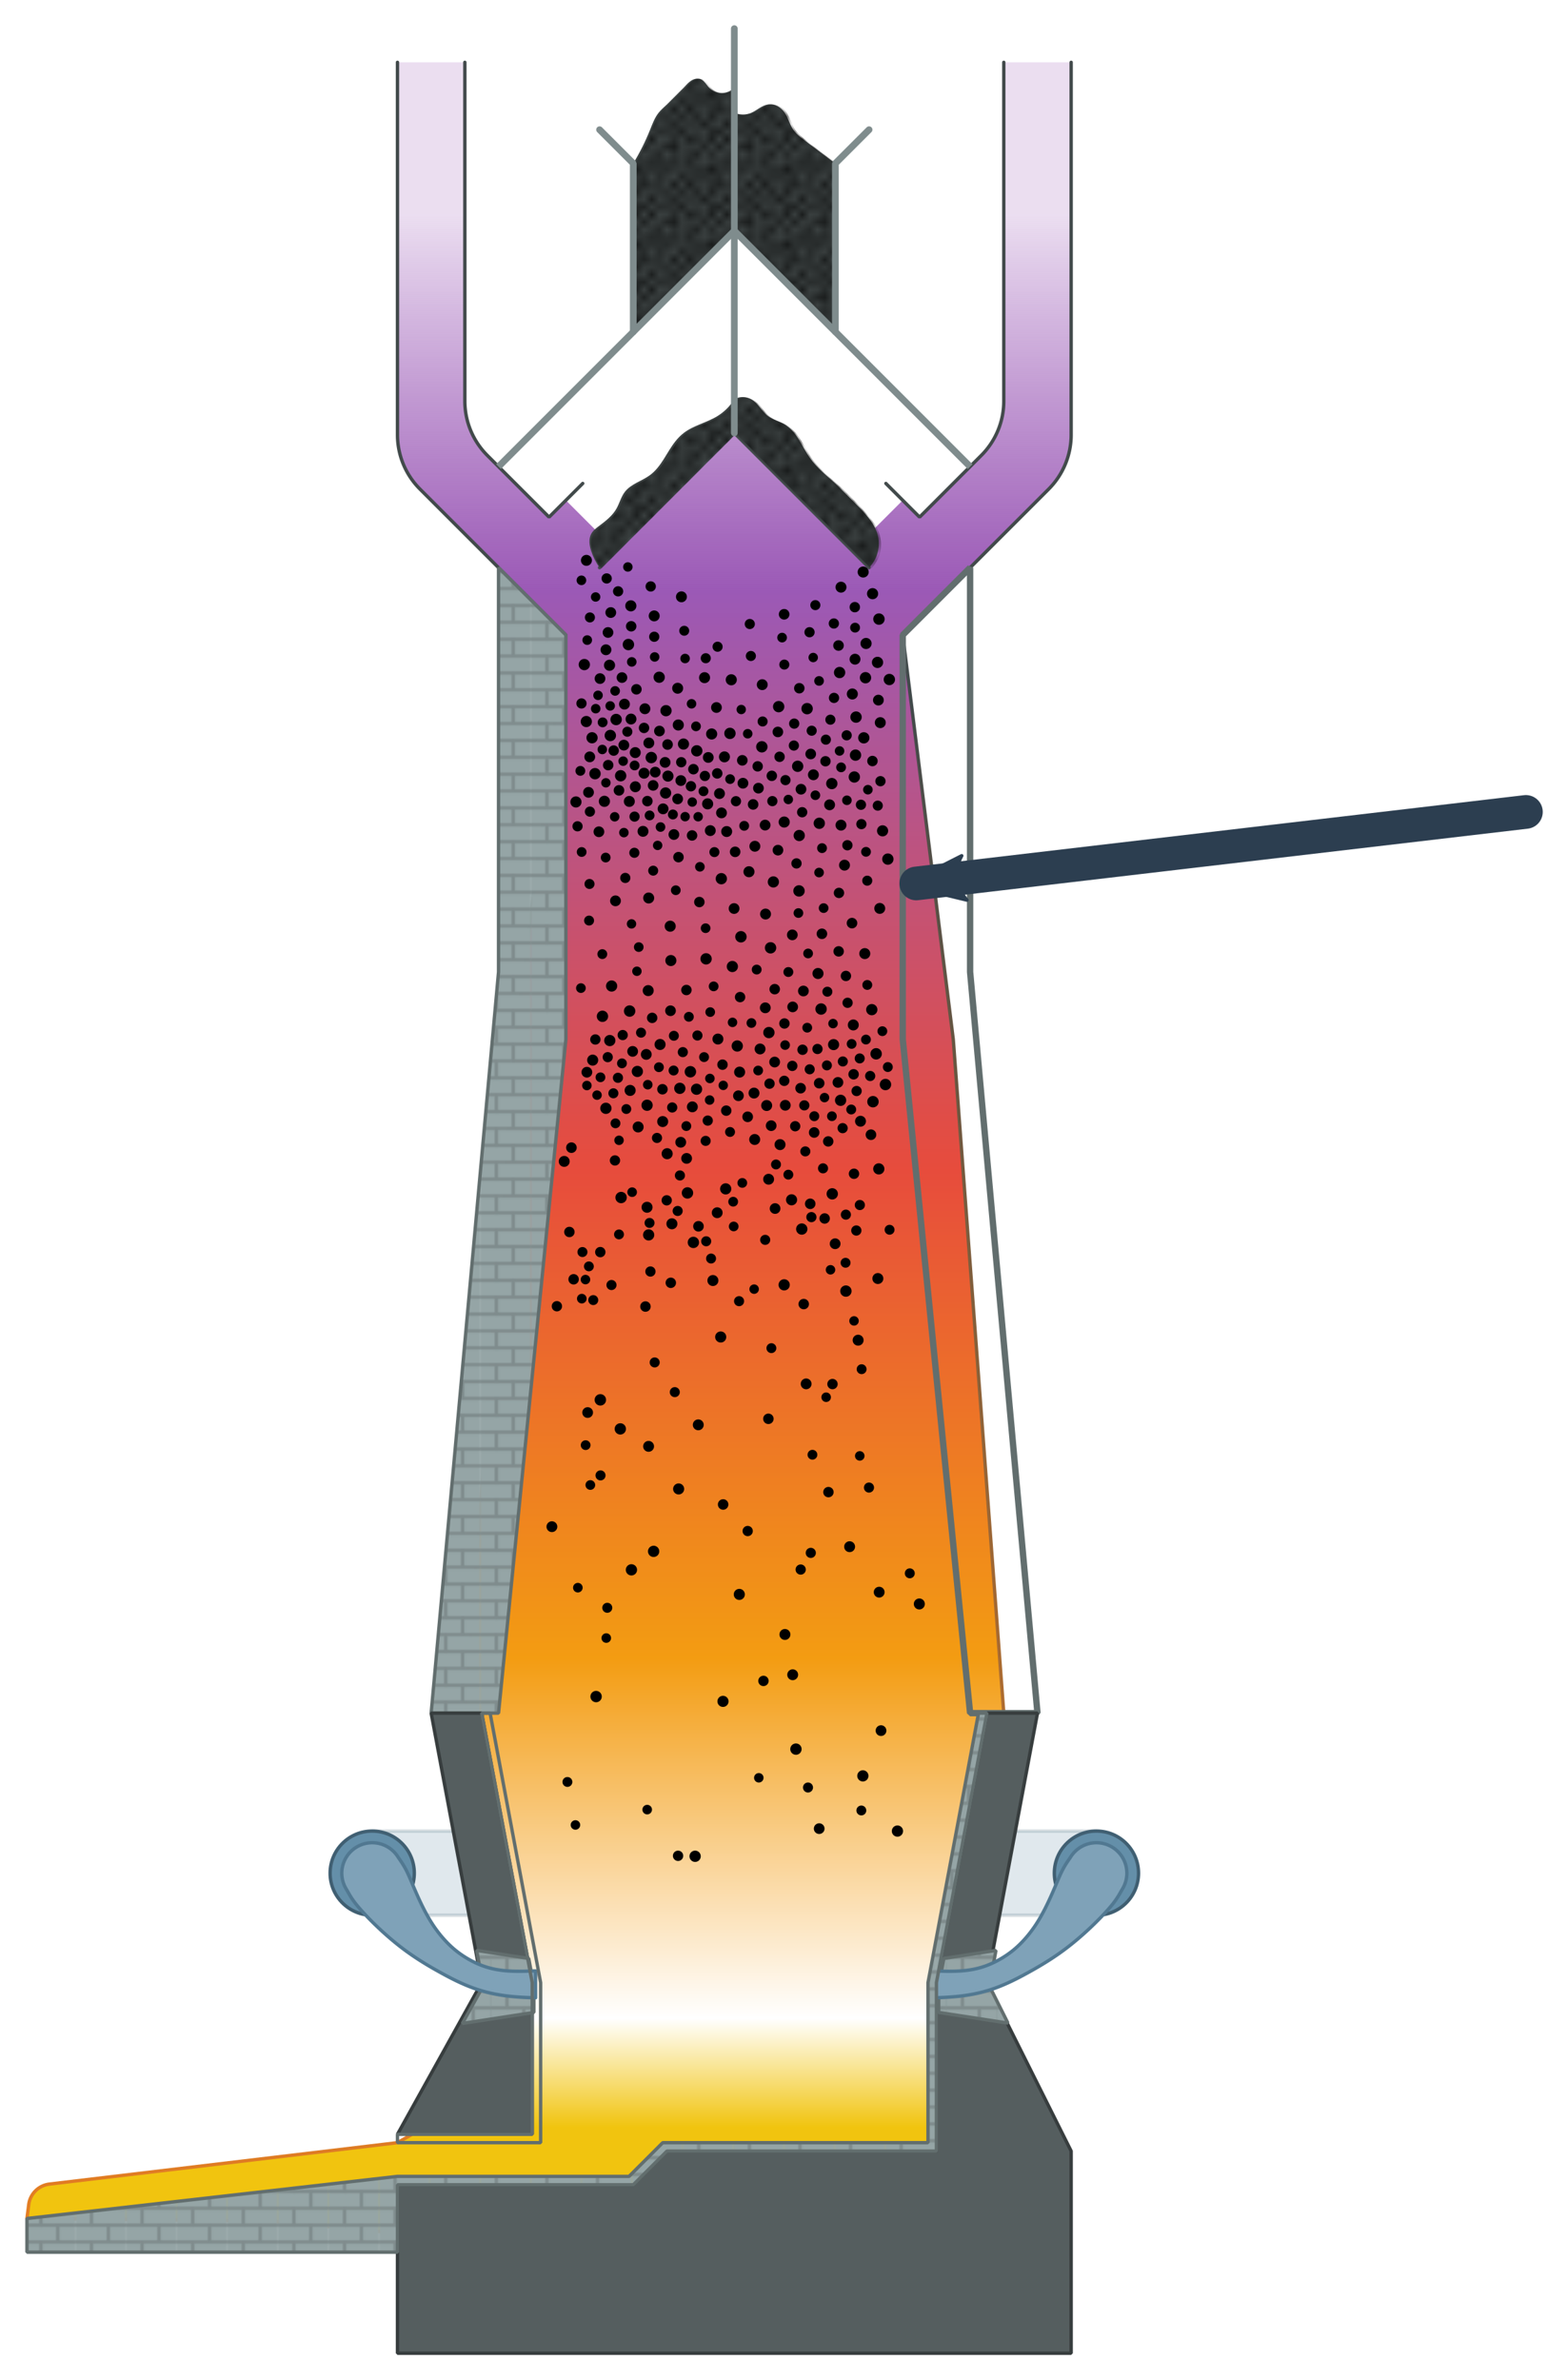 <svg xmlns="http://www.w3.org/2000/svg" xmlns:xlink="http://www.w3.org/1999/xlink" width="931" height="1413" viewBox="0 0 246.327 373.856" xmlns:v="https://vecta.io/nano"><style><![CDATA[.B{stroke-miterlimit:0}.C{stroke-dashoffset:2.85}.D{stroke-width:.529}.E{stroke-dashoffset:0.754}.F{stroke-linejoin:round}.G{stroke-linecap:round}.H{stroke:none}.I{fill-opacity:1}.J{stroke-opacity:1}.K{fill:#648fa9}.L{stroke:#626e6e}.M{stroke-linejoin:miter}.N{stroke-dasharray:none}.O{stroke:#7f8c8d}.P{stroke:#405f72}.Q{stroke-width:1.058}]]></style><defs><marker id="A" refX="0" refY="0" orient="auto" overflow="visible"><path transform="scale(-.6)" d="M8.719 4.034L-2.207.016 8.719-4.002c-1.745 2.372-1.735 5.617-6e-7 8.035z" fill="#2c3e50" fill-rule="evenodd" stroke="#2c3e50" stroke-width=".625" class="F"/></marker><pattern xlink:href="#J" id="B" patternTransform="matrix(0.265,0,0,0.265,219.34,204.523)"/><pattern xlink:href="#J" id="C" patternTransform="matrix(0.265,0,0,0.265,219.34,204.523)"/><pattern xlink:href="#J" id="D" patternTransform="matrix(0.265,0,0,0.265,219.34,204.523)"/><pattern xlink:href="#F" id="E" patternTransform="matrix(4.461,0,0,4.461,304,23)"/><pattern xlink:href="#G" id="F" patternTransform="scale(0.824)"/><pattern patternUnits="userSpaceOnUse" width="10" height="10" patternTransform="translate(0,0) scale(10,10)" id="G"><g fill="#000" class="H"><circle cx="2.567" cy=".81" r=".45"/><circle cx="3.048" cy="2.33" r=".45"/><circle cx="4.418" cy="2.415" r=".45"/><circle cx="1.844" cy="3.029" r=".45"/><circle cx="6.08" cy="1.363" r=".45"/><circle cx="5.819" cy="4.413" r=".45"/><circle cx="4.305" cy="4.048" r=".45"/><circle cx="5.541" cy="3.045" r=".45"/><circle cx="4.785" cy="5.527" r=".45"/><circle cx="2.667" cy="5.184" r=".45"/><circle cx="7.965" cy="1.448" r=".45"/><circle cx="7.047" cy="5.049" r=".45"/><circle cx="4.34" cy=".895" r=".45"/><circle cx="7.125" cy=".34" r=".45"/><circle cx="7.125" cy="10.34" r=".45"/><circle cx="9.55" cy="1.049" r=".45"/><circle cx="7.006" cy="2.689" r=".45"/><circle cx="8.909" cy="2.689" r=".45"/><circle cx="9.315" cy="4.407" r=".45"/><circle cx="7.82" cy="3.87" r=".45"/><circle cx="8.27" cy="5.948" r=".45"/><circle cx="7.973" cy="7.428" r=".45"/><circle cx="9.342" cy="8.072" r=".45"/><circle cx="8.206" cy="9.315" r=".45"/><circle cx="9.682" cy="9.475" r=".45"/><circle cx="-.318" cy="9.475" r=".45"/><circle cx="9.688" cy="6.186" r=".45"/><circle cx="-.312" cy="6.186" r=".45"/><circle cx="3.379" cy="6.296" r=".45"/><circle cx="2.871" cy="8.204" r=".45"/><circle cx="4.59" cy="8.719" r=".45"/><circle cx="3.181" cy="9.671" r=".45"/><circle cx="3.181" cy="-.329" r=".45"/><circle cx="5.734" cy="7.315" r=".45"/><circle cx="6.707" cy="6.513" r=".45"/><circle cx="5.73" cy="9.67" r=".45"/><circle cx="5.73" cy="-.33" r=".45"/><circle cx="6.535" cy="8.373" r=".45"/><circle cx="4.37" cy="7.154" r=".45"/><circle cx=".622" cy="7.25" r=".45"/><circle cx=".831" cy="5.679" r=".45"/><circle cx="1.257" cy="8.519" r=".45"/><circle cx="1.989" cy="6.877" r=".45"/><circle cx=".374" cy="3.181" r=".45"/><circle cx="10.374" cy="3.181" r=".45"/><circle cx="1.166" cy="1.664" r=".45"/><circle cx="1.151" cy=".093" r=".45"/><circle cx="1.151" cy="10.093" r=".45"/><circle cx="1.302" cy="4.451" r=".45"/><circle cx="3.047" cy="3.763" r=".45"/></g></pattern><pattern xlink:href="#J" id="H" patternTransform="translate(-216,623)"/><pattern xlink:href="#N" id="I" patternTransform="matrix(0.265,0,0,0.265,219.34,204.523)"/><pattern xlink:href="#N" id="J" patternTransform="matrix(0.265,0,0,0.265,138.906,198.438)"/><linearGradient id="K" x1="274.108" y1="116.152" x2="274.108" y2="356.394" gradientUnits="userSpaceOnUse"><stop offset="0" stop-color="#424a4b"/><stop offset="1" stop-color="#e67e22"/></linearGradient><linearGradient id="L" x1="280.244" y1="39.761" x2="280.244" y2="340.226" gradientUnits="userSpaceOnUse"><stop offset="0" stop-color="#8e44ad" stop-opacity=".176"/><stop offset=".197" stop-color="#9b59b6"/><stop offset=".5" stop-color="#e74c3c"/><stop offset=".755" stop-color="#f39c12"/><stop offset=".943" stop-color="#fff"/><stop offset="1" stop-color="#f1c40f"/></linearGradient><clipPath id="M"><path d="M138.906 198.438h7.938v5.292h-7.938z" fill="#95a5a6" stroke-width=".432" class="B C G H I J M N"/></clipPath><pattern patternUnits="userSpaceOnUse" width="30" height="20" patternTransform="translate(525,750)" id="N"><g clip-path="url(#M)" transform="matrix(3.78 0 0 3.78 -525 -750)" fill="#95a5a6" class="B D M N"><path d="M138.906 198.438h7.938v7.938h-7.938z" opacity="1" class="C G H I J"/><g stroke-linecap="square" class="O"><g class="E"><path d="M138.906 201.083h7.938m-7.938-2.646h7.938m-7.938 5.292h7.938m-7.938 2.646h7.938" opacity="1" class="I J"/></g><g class="C"><path d="M141.552 198.438v2.646m2.646 0v2.646m-2.646 0v2.646" opacity="1" class="I J"/></g></g></g></pattern><circle  cx="82.252" cy="22.423" r=".728" opacity="1" fill="#1a1c1c" class="B C D G H I J M N"/></defs><g transform="translate(-80.433 -6.085)"><path d="M138.906 293.688h113.771v13.229H138.906z" opacity=".2" class="B C D F K P"/><path d="M153.458 275.167l4.725 58.693-15.308 8.776-54.583 6.492a3.845 3.845 135.245 0 0-3.36 3.331l-.266 2.083 38.232.397 37.174 3.572 74.348-6.615-.794-29.898 4.498-46.831-7.938-105.833-7.938-63.5 22.804-22.804a12.477 12.477 112.5 0 0 3.655-8.823V15.875H238.125v52.619a13.494 13.494 112.5 0 1-3.952 9.541l-9.277 9.277-2.646-2.646-7.938 7.938-18.521-18.521-18.521 18.521-7.938-7.938-2.646 2.646-9.698-9.698a12.057 12.057 67.5 0 1-3.531-8.525V15.875H142.875v58.407a12.296 12.296 67.5 0 0 3.601 8.695l22.857 22.857-7.938 63.5-7.938 105.833" fill="url(#L)"/><g class="D"><path d="M 216.958,95.25 195.792,74.083 174.625,95.25 M 171.979,82.021 166.688,87.312 156.994,77.619 A 12.071,12.071 67.5 0 1 153.458,69.083 V 15.875 M 142.875,15.875 V 74.375 A 12.071,12.071 67.5 0 0 146.411,82.911 L 169.333,105.833 161.396,169.333 153.458,275.167 M 238.125,15.875 V 69.083 A 12.071,12.071 112.5 0 1 234.589,77.619 L 224.896,87.312 219.604,82.021 M 248.708,15.875 V 74.375 A 12.071,12.071 112.5 0 1 245.173,82.911 L 222.25,105.833 230.187,169.333 238.125,275.167 233.627,321.998 234.421,351.896 160.073,358.51 122.899,354.939 84.667,354.542 84.945,352.36 A 3.718,3.718 135.245 0 1 88.194,349.139 L 142.875,342.635 158.183,333.86 153.458,275.167" fill="none" stroke="url(#K)" class="B E G"/><circle cx="138.906" cy="300.302" r="6.615" class="C F K P"/><path d="M158.75 95.25l10.583 10.583v63.5l-10.583 105.833h-10.583L158.75 158.75z" id="P" fill="url(#D)" class="B E L"/></g><use xlink:href="#P" transform="matrix(-1 0 0 1 391.583 0)" class="L"/><g class="D"><path d="M148.167 275.167l7.938 42.333-13.229 23.812h21.167V317.5l-7.938-42.333z" fill="#555e5f" stroke="#373d3e" class="B E"/><circle cx="252.677" cy="300.302" r="6.615" class="C F K P"/></g><path d="M-137.319 158.75h7.938v5.292h-7.938z" fill="url(#I)"/><g class="B"><path d="M227.542 343.958V317.5l7.937-42.333 7.938 0-7.938 42.333 13.229 26.458 0 31.75H142.875v-26.458h37.042l5.292-5.292z" fill="#555e5f" stroke="#373d3e" class="D E"/><path d="M586.064 1179.01L590 1200l-12.383 22.289L620 1215.77V1200l-3.045-16.238zm307.871 0l-30.891 4.752L860 1200v15.77l41.041 6.314L890 1200z" transform="scale(.265)" fill="url(#H)" stroke-width="2" class="C L"/></g><use xlink:href="#Q" transform="matrix(-1 0 0 1 391.586 0)"/><path d="M134.852 302.836c.199.318.583 1.106 1.275 2.029 1.131 1.507 4.327 4.869 7.861 7.49 1.923 1.426 3.803 2.538 5.556 3.51l.162.09c1.611.89 3.364 1.783 5.227 2.444 1.828.649 3.512.983 5.052 1.178 1.879.237 3.911.293 4.587.293v-4.209c-.876 0-2.437.115-4.21.006-1.303-.08-2.692-.294-4.142-.829-1.491-.549-2.964-1.405-4.19-2.393l-.123-.1c-1.311-1.082-2.575-2.537-3.616-4.162-1.981-3.092-3.199-6.744-4.091-8.445-.513-.978-1.029-1.635-1.237-1.969a4.781 4.781 90 0 0-8.109 5.068z" id="Q" fill="#7fa2b8" fill-rule="nonzero" stroke="#517891" class="B C D F"/><g class="B D E L"><path d="M157.427 275.167l7.938 42.333-0 25.135h-22.49v-1.323h21.167l0-23.812-7.938-42.333z" fill="url(#C)"/><path d="M142.875 349.25h37.042l5.292-5.292h42.333V317.5l7.938-42.333h-1.323L226.219 317.5v25.135h-41.672l-5.292 5.292H142.875l-58.208 6.615v5.292H142.875z" fill="url(#B)"/></g><path d="M190.018 18.431c-.099-0-.198.009-.295.028-.259.049-.503.16-.724.303-.442.287-.786.697-1.145 1.082l-1.323 1.323-1.323 1.323c-.454.428-.936.833-1.323 1.323-.613.777-.954 1.727-1.323 2.646-.736 1.832-1.622 3.604-2.646 5.292v26.458l15.875-15.875 15.875 15.875v-26.458l-5.292-3.969c-.483-.398-.966-.809-1.323-1.323-.563-.812-.773-1.825-1.323-2.646-.29-.432-.675-.806-1.135-1.05s-.996-.353-1.511-.273c-.49.076-.939.316-1.36.578s-.829.552-1.286.745c-.835.352-1.811.352-2.646 0v-3.969c-.508.539-1.244.856-1.984.856s-1.476-.317-1.984-.856c-.216-.23-.391-.495-.592-.737s-.438-.469-.731-.585c-.153-.061-.317-.089-.482-.09zM197.115 68.448c-.461 0-.921.12-1.323.344-.66 1.072-1.574 1.986-2.646 2.646-1.683 1.036-3.723 1.443-5.292 2.646-.496.38-.934.834-1.323 1.323-.69.868-1.225 1.845-1.818 2.781S183.451 80.035 182.562 80.698c-.642.479-1.377.812-2.082 1.191s-1.4.82-1.887 1.455c-.601.784-.832 1.788-1.323 2.646-.625 1.09-1.639 1.894-2.646 2.646-.504.376-1.029.766-1.323 1.323-.211.401-.286.864-.267 1.317s.128.897.267 1.329c.303.942.751 1.838 1.323 2.646l21.167-21.167 21.167 21.167c.666-.681 1.147-1.542 1.378-2.467s.212-1.91-.055-2.825c-.45-1.541-1.553-2.793-2.646-3.969L211.667 82.021c-1.392-1.257-2.882-2.441-3.969-3.969-.646-.908-1.134-1.916-1.72-2.864S204.685 73.332 203.729 72.76c-.848-.507-1.856-.729-2.646-1.323-.501-.377-.885-.884-1.28-1.37S198.985 69.097 198.437 68.792c-.402-.224-.862-.344-1.323-.344z" fill="#3a4040"/><path d="M718.178 69.66c-.374-.002-.747.036-1.113.105-.978.186-1.902.604-2.736 1.146C712.659 71.996 711.359 73.546 710 75l-5 5-5 5c-1.716 1.619-3.539 3.147-5 5-2.317 2.937-3.605 6.529-5 10-2.782 6.924-6.131 13.62-10 20v100l60-60 60 60V120c-6.892-4.689-13.568-9.696-20-15-1.825-1.505-3.652-3.057-5-5-2.129-3.067-2.921-6.899-5-10-1.096-1.634-2.552-3.045-4.291-3.967S761.944 84.698 760 85c-1.852.288-3.547 1.195-5.139 2.186S751.727 89.271 750 90c-3.154 1.331-6.846 1.331-10 0V75c-1.921 2.037-4.7 3.236-7.5 3.236S726.921 77.037 725 75c-.818-.867-1.478-1.869-2.238-2.787S721.108 70.44 720 70c-.578-.229-1.199-.337-1.822-.34zM745 258.699c-1.741 0-3.48.453-5 1.301-2.494 4.051-5.949 7.506-10 10-6.362 3.917-14.072 5.453-20 10-1.875 1.438-3.53 3.15-5 5-2.606 3.279-4.63 6.973-6.873 10.51S693.357 302.495 690 305c-2.425 1.809-5.204 3.068-7.869 4.5S676.841 312.6 675 315c-2.273 2.964-3.143 6.759-5 10-2.36 4.121-6.195 7.158-10 10-1.905 1.423-3.891 2.896-5 5-.799 1.515-1.08 3.267-1.008 4.979S654.476 348.369 655 350c1.145 3.562 2.838 6.947 5 10l80-80 80 80c2.518-2.575 4.335-5.828 5.209-9.322S826.01 343.457 825 340c-1.701-5.823-5.869-10.557-10-15-4.816-5.181-9.751-10.259-15-15-5.26-4.751-10.891-9.225-15-15-2.441-3.43-4.287-7.243-6.5-10.824S773.613 277.161 770 275c-3.205-1.917-7.016-2.754-10-5-1.893-1.425-3.346-3.34-4.838-5.18S752.069 261.154 750 260c-1.52-.848-3.259-1.301-5-1.301z" transform="scale(.265)" fill="url(#E)"/><g fill="none" class="B E O Q"><path d="M195.792 10.583v63.5m-15.875-15.875V31.75l-5.292-5.292m37.042 31.75V31.75l5.292-5.292" class="G"/><path d="M158.75 79.375l37.042-37.042 37.042 37.042"/></g><circle style="mix-blend-mode:soft-light" id="R" cx="-130.445" cy="148.988" r=".819" fill="#000" class="H"/><use xlink:href="#R" transform="matrix(1.066 .076 -.076 1.066 329.913 -47.664)"/><use xlink:href="#R" transform="matrix(.97 .044 -.044 .97 326.251 -31.113)"/><use xlink:href="#R" transform="matrix(1.048 .22 -.22 1.048 357.291 -4.488)"/><use xlink:href="#R" transform="matrix(.901 .147 -.147 .901 327.49 -5.544)"/><use xlink:href="#R" transform="matrix(1.074 -.203 .203 1.074 286.164 -64.883)"/><use xlink:href="#R" transform="matrix(1.045 .113 -.113 1.045 333.394 -11.292)"/><use xlink:href="#R" transform="matrix(.912 -.148 .148 .912 268.687 -57.947)"/><use xlink:href="#R" transform="matrix(.895 .169 -.169 .895 325.205 -2.028)"/><use xlink:href="#R" transform="matrix(.902 .205 -.205 .902 320.889 -1.022)"/><use xlink:href="#R" transform="matrix(1.039 .028 -.028 1.039 315.333 -43)"/><use xlink:href="#R" transform="matrix(.97 .125 -.125 .97 328.367 -22.114)"/><use xlink:href="#R" transform="matrix(.979 .22 -.22 .979 340.073 -12.707)"/><use xlink:href="#R" transform="matrix(.908 .134 -.134 .908 318.089 -7.752)"/><use xlink:href="#R" transform="matrix(.999 -.13 .13 .999 291.358 -51.441)"/><use xlink:href="#R" transform="matrix(.941 .004 -.004 .941 303.475 -13.36)"/><use xlink:href="#R" transform="matrix(.997 -.224 .224 .997 274.823 -65.25)"/><use xlink:href="#R" transform="matrix(1.047 .078 -.078 1.047 331.402 -42.991)"/><use xlink:href="#R" transform="matrix(1.072 -.145 .145 1.072 302.223 -66.172)"/><use xlink:href="#R" transform="matrix(1.051 .005 -.005 1.051 318.072 -31.64)"/><use xlink:href="#R" transform="matrix(1.032 -.152 .152 1.032 291.536 -54.558)"/><use xlink:href="#R" transform="matrix(.936 -.245 .245 .936 276.901 -61.939)"/><use xlink:href="#R" transform="matrix(.953 -.047 .047 .953 305.234 -42.959)"/><use xlink:href="#R" transform="matrix(.943 -.214 .214 .943 270.114 -47.395)"/><use xlink:href="#R" transform="matrix(.969 -.259 .259 .969 263.79 -51.891)"/><use xlink:href="#R" transform="matrix(1.001 -.301 .301 1.001 267.477 -70.991)"/><use xlink:href="#R" transform="matrix(1.072 .222 -.222 1.072 350.138 -11.657)"/><use xlink:href="#R" transform="matrix(.897 .081 -.081 .897 304.695 5.962)"/><use xlink:href="#R" transform="matrix(.873 .242 -.242 .873 329.001 -3.36)"/><use xlink:href="#R" transform="matrix(1.019 -.11 .11 1.019 292.483 -60.74)"/><use xlink:href="#R" transform="matrix(.944 -.27 .27 .944 260.448 -76.901)"/><use xlink:href="#R" transform="matrix(1.032 -.182 .182 1.032 294.988 -77.67)"/><use xlink:href="#R" transform="matrix(.874 -.229 .229 .874 253.894 -60.235)"/><use xlink:href="#R" transform="matrix(.978 .102 -.102 .978 318.513 -35.464)"/><use xlink:href="#R" transform="matrix(1.054 .015 -.015 1.054 312.282 -60.977)"/><use xlink:href="#R" transform="matrix(.978 .143 -.143 .978 331.539 -28.86)"/><use xlink:href="#R" transform="matrix(1.031 -.024 .024 1.031 307.298 -54.439)"/><use xlink:href="#R" transform="matrix(1.097 -.018 .018 1.097 319.57 -58.464)"/><use xlink:href="#R" transform="matrix(.965 -0 0 .965 298.985 -40.709)"/><use xlink:href="#R" transform="matrix(1.038 .313 -.313 1.038 354.263 -3.35)"/><use xlink:href="#R" transform="matrix(1.045 -.22 .22 1.045 279.725 -73.815)"/><use xlink:href="#R" transform="matrix(.871 -.263 .263 .871 249.485 -40.269)"/><use xlink:href="#R" transform="matrix(.939 -.1 .1 .939 282.695 -33.399)"/><use xlink:href="#R" transform="matrix(.908 .084 -.084 .908 305.342 -9.024)"/><use xlink:href="#R" transform="matrix(.874 .261 -.261 .874 326.913 21.228)"/><use xlink:href="#R" transform="matrix(.999 -.294 .294 .999 265.045 -70.505)"/><use xlink:href="#R" transform="matrix(1.048 -.237 .237 1.048 273.936 -67.637)"/><use xlink:href="#R" transform="matrix(1.018 .136 -.136 1.018 327.747 -21.259)"/><use xlink:href="#R" transform="matrix(1.055 .213 -.213 1.055 342.795 -7.432)"/><use xlink:href="#R" transform="matrix(.909 -.164 .164 .909 271.206 -42.214)"/><use xlink:href="#R" transform="matrix(.942 .276 -.276 .942 335.782 12.231)"/><use xlink:href="#R" transform="matrix(.909 -.052 .052 .909 287.12 -25.251)"/><use xlink:href="#R" transform="matrix(.979 -.198 .198 .979 279.815 -51.268)"/><use xlink:href="#R" transform="matrix(1.088 -.062 .062 1.088 306.594 -42.578)"/><use xlink:href="#R" transform="matrix(.932 .137 -.137 .932 313.59 6.18)"/><use xlink:href="#R" transform="matrix(1.032 .085 -.085 1.032 320.364 -17.703)"/><use xlink:href="#R" transform="matrix(.987 .305 -.305 .987 352.629 15.857)"/><use xlink:href="#R" transform="matrix(1.014 -.068 .068 1.014 299.813 -29.715)"/><use xlink:href="#R" transform="matrix(1.024 .214 -.214 1.024 346.905 12.015)"/><use xlink:href="#R" transform="matrix(1.053 -.02 .02 1.053 321.271 -45.305)"/><use xlink:href="#R" transform="matrix(1.032 -.213 .213 1.032 282.182 -49.577)"/><use xlink:href="#R" transform="matrix(1.001 -.114 .114 1.001 300.611 -23.291)"/><use xlink:href="#R" transform="matrix(.889 -.163 .163 .889 280.864 -21.65)"/><use xlink:href="#R" transform="matrix(1.006 .236 -.236 1.006 358.089 5.961)"/><use xlink:href="#R" transform="matrix(.949 -.15 .15 .949 294.108 -21.031)"/><use xlink:href="#R" transform="matrix(1.029 .106 -.106 1.029 347.168 -10.376)"/><use xlink:href="#R" transform="matrix(.987 .246 -.246 .987 362.446 10.549)"/><use xlink:href="#R" transform="matrix(.977 -.204 .204 .977 296.512 -45.717)"/><use xlink:href="#R" transform="matrix(1.051 .081 -.081 1.051 343.407 -21.055)"/><use xlink:href="#R" transform="matrix(.886 -.159 .159 .886 288.764 -35.215)"/><use xlink:href="#R" transform="matrix(1.025 .135 -.135 1.025 338.737 -9.271)"/><use xlink:href="#R" transform="matrix(.981 .162 -.162 .981 341.078 4.555)"/><use xlink:href="#R" transform="matrix(.905 -.121 .121 .905 297.92 -29.285)"/><use xlink:href="#R" transform="matrix(1.09 -.088 .088 1.09 336.301 -56.482)"/><use xlink:href="#R" transform="matrix(.978 -.03 .03 .978 328.253 -26.435)"/><use xlink:href="#R" transform="matrix(.988 .17 -.17 .988 355.889 2.919)"/><use xlink:href="#R" transform="matrix(.966 .154 -.154 .966 350.723 8.084)"/><use xlink:href="#R" transform="matrix(.869 -.256 .256 .869 279.49 -31.204)"/><use xlink:href="#R" transform="matrix(1.005 .213 -.213 1.005 362.412 7.933)"/><use xlink:href="#R" transform="matrix(.989 .304 -.304 .989 374.931 27.987)"/><use xlink:href="#R" transform="matrix(.99 .254 -.254 .99 374.778 10.149)"/><use xlink:href="#R" transform="matrix(.975 .067 -.067 .975 340.994 -7.904)"/><use xlink:href="#R" transform="matrix(1.061 -.23 .23 1.061 309.88 -61.633)"/><use xlink:href="#R" transform="matrix(.987 -.288 .288 .987 292.107 -54.57)"/><use xlink:href="#R" transform="matrix(1.035 .323 -.323 1.035 394.241 17.093)"/><use xlink:href="#R" transform="matrix(1.013 .245 -.245 1.013 379.404 13.53)"/><use xlink:href="#R" transform="matrix(1.071 .154 -.154 1.071 378.785 -17.5)"/><use xlink:href="#R" transform="matrix(.986 -.12 .12 .986 320.853 -36.9)"/><use xlink:href="#R" transform="matrix(.994 .136 -.136 .994 367.417 -4.734)"/><use xlink:href="#R" transform="matrix(.942 .256 -.256 .942 374.464 14.63)"/><use xlink:href="#R" transform="matrix(1.027 -.23 .23 1.027 318.422 -63.423)"/><use xlink:href="#R" transform="matrix(.906 .149 -.149 .906 353.863 16.24)"/><use xlink:href="#R" transform="matrix(1.083 -.085 .085 1.083 343.439 -47.75)"/><use xlink:href="#R" transform="matrix(1.033 -.329 .329 1.033 294.873 -61.422)"/><use xlink:href="#R" transform="matrix(.968 .041 -.041 .968 340.325 -18.013)"/><use xlink:href="#R" transform="matrix(.9 -.267 .267 .9 290.186 -42.305)"/><use xlink:href="#R" transform="matrix(.921 -.062 .062 .921 319.427 -14.312)"/><use xlink:href="#R" transform="matrix(1.033 -.154 .154 1.033 320.022 -46.213)"/><use xlink:href="#R" transform="matrix(.912 .052 -.052 .912 339.037 -5.054)"/><use xlink:href="#R" transform="matrix(.989 .171 -.171 .989 360.488 -10.857)"/><use xlink:href="#R" transform="matrix(.939 .208 -.208 .939 357.125 -2.295)"/><use xlink:href="#R" transform="matrix(.901 -.073 .073 .901 314.84 -34.399)"/><use xlink:href="#R" transform="matrix(1.089 -.059 .059 1.089 348.178 -51.225)"/><use xlink:href="#R" transform="matrix(.93 -.268 .268 .93 292.269 -54.391)"/><use xlink:href="#R" transform="matrix(1.087 .048 -.048 1.087 369.092 -42.874)"/><use xlink:href="#R" transform="matrix(1.063 -.263 .263 1.063 317.992 -89.357)"/><use xlink:href="#R" transform="matrix(.964 .051 -.051 .964 341.868 -35.84)"/><use xlink:href="#R" transform="matrix(1.086 -.007 .007 1.086 352.952 -50.995)"/><use xlink:href="#R" transform="matrix(1.034 -.011 .011 1.034 351.666 -39.437)"/><use xlink:href="#R" transform="matrix(1.068 -.156 .156 1.068 334.361 -69.342)"/><use xlink:href="#R" transform="matrix(1.033 .239 -.239 1.033 386.392 -26.795)"/><use xlink:href="#R" transform="matrix(1.021 -.318 .318 1.021 303.318 -94.263)"/><use xlink:href="#R" transform="matrix(1.033 .184 -.184 1.033 374.715 -31.591)"/><use xlink:href="#R" transform="matrix(1.053 .186 -.186 1.053 381.557 -25.467)"/><use xlink:href="#R" transform="matrix(.921 -.105 .105 .921 313.601 -37.876)"/><use xlink:href="#R" transform="matrix(1.016 .004 -.004 1.016 345.289 -43.375)"/><use xlink:href="#R" transform="matrix(1.076 -.159 .159 1.076 333.069 -68.517)"/><use xlink:href="#R" transform="matrix(.967 -.116 .116 .967 307.081 -55.104)"/><use xlink:href="#R" transform="matrix(1.007 .276 -.276 1.007 387.232 -4.404)"/><use xlink:href="#R" transform="matrix(1.019 .007 -.007 1.019 337.584 -48.335)"/><use xlink:href="#R" transform="matrix(.961 -.205 .205 .961 306.244 -65.902)"/><use xlink:href="#R" transform="matrix(.982 .058 -.058 .982 348.192 -23.037)"/><use xlink:href="#R" transform="matrix(1.057 .051 -.051 1.057 359.811 -35.739)"/><use xlink:href="#R" transform="matrix(.937 -.12 .12 .937 319.112 -50.585)"/><use xlink:href="#R" transform="matrix(.976 .096 -.096 .976 349.226 -27.501)"/><use xlink:href="#R" transform="matrix(.994 -.093 .093 .994 330.526 -58.774)"/><use xlink:href="#R" transform="matrix(1.009 -.129 .129 1.009 315.032 -46.105)"/><use xlink:href="#R" transform="matrix(.928 -.025 .025 .928 320.626 -35.29)"/><use xlink:href="#R" transform="matrix(.969 -.009 .009 .969 323.453 -36.423)"/><use xlink:href="#R" transform="matrix(.947 -.215 .215 .947 301.673 -46.875)"/><use xlink:href="#R" transform="matrix(.981 -.034 .034 .981 328.101 -30.849)"/><use xlink:href="#R" transform="matrix(1.005 .29 -.29 1.005 374.482 1.721)"/><use xlink:href="#R" transform="matrix(1.071 -.203 .203 1.071 312.221 -68.969)"/><use xlink:href="#R" transform="matrix(.959 .277 -.277 .959 369.268 18.209)"/><use xlink:href="#R" transform="matrix(.943 -.194 .194 .943 294.343 -46.395)"/><use xlink:href="#R" transform="matrix(1.045 .205 -.205 1.045 362.171 -16.093)"/><use xlink:href="#R" transform="matrix(.999 -.247 .247 .999 286.501 -63.846)"/><use xlink:href="#R" transform="matrix(1.081 .088 -.088 1.081 344.017 -25.56)"/><use xlink:href="#R" transform="matrix(1.047 .146 -.146 1.047 349.445 -24.42)"/><use xlink:href="#R" transform="matrix(1.069 .246 -.246 1.069 358.846 -2.104)"/><use xlink:href="#R" transform="matrix(1.017 -.14 .14 1.017 298.694 -38.212)"/><use xlink:href="#R" transform="matrix(1.084 -.1 .1 1.084 321.61 -53.269)"/><use xlink:href="#R" transform="matrix(1.063 -.096 .096 1.063 316.591 -49.527)"/><use xlink:href="#R" transform="matrix(1.003 .105 -.105 1.003 335.848 -8.837)"/><use xlink:href="#R" transform="matrix(.945 .049 -.049 .945 321.519 -4.035)"/><use xlink:href="#R" transform="matrix(1.049 .302 -.302 1.049 381.947 6.492)"/><use xlink:href="#R" transform="matrix(1.011 -.157 .157 1.011 292.517 -50.198)"/><use xlink:href="#R" transform="matrix(1.039 -.298 .298 1.039 276.194 -75.958)"/><use xlink:href="#R" transform="matrix(.927 .103 -.103 .927 326.041 -4.505)"/><use xlink:href="#R" transform="matrix(1.038 -.244 .244 1.038 286.04 -66.519)"/><use xlink:href="#R" transform="matrix(1.035 -.097 .097 1.035 314.021 -36.123)"/><use xlink:href="#R" transform="matrix(.997 .184 -.184 .997 356.214 7.896)"/><use xlink:href="#R" transform="matrix(.966 -.209 .209 .966 282.325 -45.379)"/><use xlink:href="#R" transform="matrix(1.042 .016 -.016 1.042 320.671 -30.376)"/><use xlink:href="#R" transform="matrix(.875 -.26 .26 .875 264.474 -47.649)"/><use xlink:href="#R" transform="matrix(1.013 .074 -.074 1.013 328.47 -18.242)"/><use xlink:href="#R" transform="matrix(.889 -.202 .202 .889 264.199 -33.162)"/><use xlink:href="#R" transform="matrix(.912 .272 -.272 .912 345.631 33.618)"/><use xlink:href="#R" transform="matrix(1.035 .258 -.258 1.035 358.815 7.44)"/><use xlink:href="#R" transform="matrix(1.044 .218 -.218 1.044 360.265 5.241)"/><use xlink:href="#R" transform="matrix(.981 -.274 .274 .981 270.183 -52.451)"/><use xlink:href="#R" transform="matrix(.875 -.251 .251 .875 255.189 -26.244)"/><use xlink:href="#R" transform="matrix(.88 .197 -.197 .88 327.889 33.461)"/><use xlink:href="#R" transform="matrix(1.032 -.012 .012 1.032 316.195 -27.961)"/><use xlink:href="#R" transform="matrix(.965 .092 -.092 .965 319.676 8.26)"/><use xlink:href="#R" transform="matrix(1.084 -.098 .098 1.084 304.737 -46.355)"/><use xlink:href="#R" transform="matrix(.907 -.26 .26 .907 262.061 -34.884)"/><use xlink:href="#R" transform="matrix(.989 .19 -.19 .989 339.451 9.353)"/><use xlink:href="#R" transform="matrix(.885 -.202 .202 .885 262.347 -23.826)"/><use xlink:href="#R" transform="matrix(1.033 -.129 .129 1.033 300.131 -37.602)"/><use xlink:href="#R" transform="matrix(.889 -.169 .169 .889 278.849 -20.138)"/><use xlink:href="#R" transform="matrix(1.019 .175 -.175 1.019 346.388 -.302)"/><use xlink:href="#R" transform="matrix(.892 -.157 .157 .892 283.073 -19.009)"/><use xlink:href="#R" transform="matrix(.91 .201 -.201 .91 343.781 19.099)"/><use xlink:href="#R" transform="matrix(.942 -.023 .023 .942 316.795 -7.55)"/><use xlink:href="#R" transform="matrix(.987 -.004 .004 .987 319.322 -19.611)"/><use xlink:href="#R" transform="matrix(1.025 .094 -.094 1.025 334.011 -3.288)"/><use xlink:href="#R" transform="matrix(1.043 -.246 .246 1.043 274.785 -55.535)"/><use xlink:href="#R" transform="matrix(1.077 -.015 .015 1.077 323.249 -31.778)"/><use xlink:href="#R" transform="matrix(.961 .168 -.168 .961 323.493 12.305)"/><use xlink:href="#R" transform="matrix(.975 .053 -.053 .975 315.199 -4.002)"/><use xlink:href="#R" transform="matrix(1.068 .071 -.071 1.068 320.805 -17.81)"/><use xlink:href="#R" transform="matrix(.976 -.081 .081 .976 286.408 -20.105)"/><use xlink:href="#R" transform="matrix(.998 .086 -.086 .998 319.838 -13.493)"/><use xlink:href="#R" transform="matrix(1.021 -.15 .15 1.021 283.724 -41.145)"/><use xlink:href="#R" transform="matrix(1.016 -.169 .169 1.016 281.873 -36.686)"/><use xlink:href="#R" transform="matrix(.881 .27 -.27 .881 339.345 39.949)"/><use xlink:href="#R" transform="matrix(1.011 -.282 .282 1.011 271.474 -59.88)"/><use xlink:href="#R" transform="matrix(1.001 -.055 .055 1.001 315.491 -28.745)"/><use xlink:href="#R" transform="matrix(.986 -.318 .318 .986 275.019 -54.617)"/><use xlink:href="#R" transform="matrix(1.027 .288 -.288 1.027 380.503 19.76)"/><use xlink:href="#R" transform="matrix(.959 .233 -.233 .959 366.264 21.175)"/><use xlink:href="#R" transform="matrix(1.065 -.211 .211 1.065 322.132 -58.069)"/><use xlink:href="#R" transform="matrix(.907 -.236 .236 .907 299.634 -26.036)"/><use xlink:href="#R" transform="matrix(.944 -.267 .267 .944 299.115 -39.943)"/><use xlink:href="#R" transform="matrix(.979 .098 -.098 .979 361.056 -4.29)"/><use xlink:href="#R" transform="matrix(.929 .278 -.278 .929 380.93 30.481)"/><use xlink:href="#R" transform="matrix(.965 .177 -.177 .965 367.936 11.806)"/><use xlink:href="#R" transform="matrix(.956 .252 -.252 .956 375.807 29.288)"/><use xlink:href="#R" transform="matrix(.942 .029 -.029 .942 336.773 2.738)"/><use xlink:href="#R" transform="matrix(.918 -.005 .005 .918 335.779 -7.299)"/><use xlink:href="#R" transform="matrix(1.069 -.03 .03 1.069 354.059 -26.597)"/><use xlink:href="#R" transform="matrix(1.04 -.122 .122 1.04 330.037 -35.171)"/><use xlink:href="#R" transform="matrix(1.082 -.1 .1 1.082 346.156 -33.226)"/><use xlink:href="#R" transform="matrix(1.038 -.298 .298 1.038 296.994 -56.205)"/><use xlink:href="#R" transform="matrix(1.017 -.11 .11 1.017 318.922 -26.251)"/><use xlink:href="#R" transform="matrix(1.027 .259 -.259 1.027 370.648 23.784)"/><use xlink:href="#R" transform="matrix(.986 -.238 .238 .986 289.079 -38.065)"/><use xlink:href="#R" transform="matrix(1.039 -.127 .127 1.039 315.632 -32.358)"/><use xlink:href="#R" transform="matrix(.957 .211 -.211 .957 352.323 16.873)"/><use xlink:href="#R" transform="matrix(1.003 .049 -.049 1.003 327.291 -5.734)"/><use xlink:href="#R" transform="matrix(1.04 .15 -.15 1.04 352.603 1.313)"/><use xlink:href="#R" transform="matrix(.9 -.202 .202 .9 277.69 -18.204)"/><use xlink:href="#R" transform="matrix(1.052 .257 -.257 1.052 369.269 20.89)"/><use xlink:href="#R" transform="matrix(.999 .296 -.296 .999 366.431 26.322)"/><use xlink:href="#R" transform="matrix(.911 .292 -.292 .911 345.389 45.203)"/><use xlink:href="#R" transform="matrix(.886 -.167 .167 .886 270.335 -2.587)"/><use xlink:href="#R" transform="matrix(.972 .246 -.246 .972 353.744 35.042)"/><use xlink:href="#R" transform="matrix(1.052 .081 -.081 1.052 331.635 .964)"/><use xlink:href="#R" transform="matrix(.897 -.269 .269 .897 252.515 -27.95)"/><use xlink:href="#R" transform="matrix(.929 .218 -.218 .929 326.638 40.706)"/><use xlink:href="#R" transform="matrix(.926 -.133 .133 .926 272.786 -15.403)"/><use xlink:href="#R" transform="matrix(.938 -.214 .214 .938 263.517 -22.736)"/><use xlink:href="#R" transform="matrix(.943 .012 -.012 .943 299.852 17.017)"/><use xlink:href="#R" transform="matrix(1.004 -.257 .257 1.004 269.799 -35.529)"/><use xlink:href="#R" transform="matrix(.964 .161 -.161 .964 328.4 21.359)"/><use xlink:href="#R" transform="matrix(1.061 -.059 .059 1.061 315.331 -14.209)"/><use xlink:href="#R" transform="matrix(.905 -.201 .201 .905 268.885 -6.209)"/><use xlink:href="#R" transform="matrix(.926 -.065 .065 .926 302.389 5.435)"/><use xlink:href="#R" transform="matrix(.91 -.204 .204 .91 274.908 -16.276)"/><use xlink:href="#R" transform="matrix(1.053 -.146 .146 1.053 301.431 -18.971)"/><use xlink:href="#R" transform="matrix(1.091 -.098 .098 1.091 324.546 -22.104)"/><use xlink:href="#R" transform="matrix(1.001 .245 -.245 1.001 362.831 31.609)"/><use xlink:href="#R" transform="matrix(1.061 .173 -.173 1.061 366.104 9.099)"/><use xlink:href="#R" transform="matrix(1.024 .221 -.221 1.024 367.199 25.919)"/><use xlink:href="#R" transform="matrix(1.092 .044 -.044 1.092 354.956 -10.934)"/><use xlink:href="#R" transform="matrix(.95 -.268 .268 .95 289.554 -34.796)"/><use xlink:href="#R" transform="matrix(.923 .116 -.116 .923 347.505 26.335)"/><use xlink:href="#R" transform="matrix(1.089 -.083 .083 1.089 331.174 -18.115)"/><use xlink:href="#R" transform="matrix(1.044 -.088 .088 1.044 336.176 -25.047)"/><use xlink:href="#R" transform="matrix(.887 .252 -.252 .887 362.356 43.856)"/><use xlink:href="#R" transform="matrix(.941 -.209 .209 .941 308.285 -23.048)"/><use xlink:href="#R" transform="matrix(.978 .176 -.176 .978 366.029 23.583)"/><use xlink:href="#R" transform="matrix(.974 .284 -.284 .974 383.646 43.011)"/><use xlink:href="#R" transform="matrix(1.001 -.306 .306 1.001 303.624 -40.286)"/><use xlink:href="#R" transform="matrix(1.01 .073 -.073 1.01 352.18 11.8)"/><use xlink:href="#R" transform="matrix(1.028 -.028 .028 1.028 334.829 -3.887)"/><use xlink:href="#R" transform="matrix(.894 .246 -.246 .894 359.131 48.391)"/><use xlink:href="#R" transform="matrix(.903 -.237 .237 .903 289.866 -9.605)"/><use xlink:href="#R" transform="matrix(1.061 -.053 .053 1.061 339.443 -5.998)"/><use xlink:href="#R" transform="matrix(.922 -.214 .214 .922 305.068 -4.492)"/><use xlink:href="#R" transform="matrix(.974 .232 -.232 .974 373.801 40.666)"/><use xlink:href="#R" transform="matrix(1.046 .13 -.13 1.046 372.101 16.983)"/><use xlink:href="#R" transform="matrix(.941 -.074 .074 .941 311.029 8.525)"/><use xlink:href="#R" transform="matrix(.971 .267 -.267 .971 368.578 51.615)"/><use xlink:href="#R" transform="matrix(.947 -.042 .042 .947 321.555 12.189)"/><use xlink:href="#R" transform="matrix(1.078 -.141 .141 1.078 310.969 -22.311)"/><use xlink:href="#R" transform="matrix(.963 .26 -.26 .963 361.053 53.139)"/><use xlink:href="#R" transform="matrix(.959 .012 -.012 .959 337.295 20.538)"/><use xlink:href="#R" transform="matrix(1.056 .203 -.203 1.056 363.478 27.044)"/><use xlink:href="#R" transform="matrix(.923 -.157 .157 .923 289.556 3.017)"/><use xlink:href="#R" transform="matrix(.974 .31 -.31 .974 359.007 60.166)"/><use xlink:href="#R" transform="matrix(.977 .086 -.086 .977 318.515 34.319)"/><use xlink:href="#R" transform="matrix(.955 .013 -.013 .955 312.808 28.187)"/><use xlink:href="#R" transform="matrix(1.035 -.336 .336 1.035 260.028 -32.318)"/><use xlink:href="#R" transform="matrix(1.059 .081 -.081 1.059 334.336 22.928)"/><use xlink:href="#R" transform="matrix(1.025 -.087 .087 1.025 300.564 7.164)"/><use xlink:href="#R" transform="matrix(1.089 .112 -.112 1.089 338.087 17.254)"/><use xlink:href="#R" transform="matrix(1.051 .115 -.115 1.051 336.494 20.094)"/><use xlink:href="#R" transform="matrix(.884 -.209 .209 .884 279.684 7.701)"/><use xlink:href="#R" transform="matrix(1.036 -.062 .062 1.036 326.561 1.945)"/><use xlink:href="#R" transform="matrix(1.024 -.05 .05 1.024 331.086 5.154)"/><use xlink:href="#R" transform="matrix(.953 .291 -.291 .953 371.334 62.817)"/><use xlink:href="#R" transform="matrix(.919 .084 -.084 .919 336.166 44.272)"/><use xlink:href="#R" transform="matrix(.953 .151 -.151 .953 354.446 51.752)"/><use xlink:href="#R" transform="matrix(.975 .187 -.187 .975 356.367 55.426)"/><use xlink:href="#R" transform="matrix(.964 .195 -.195 .964 363.658 52.662)"/><use xlink:href="#R" transform="matrix(1.008 .126 -.126 1.008 356.467 43.265)"/><use xlink:href="#R" transform="matrix(1.071 .24 -.24 1.071 364.354 46.165)"/><use xlink:href="#R" transform="matrix(.897 -.168 .168 .897 283.89 23.312)"/><use xlink:href="#R" transform="matrix(.959 -.209 .209 .959 285.575 11.956)"/><use xlink:href="#R" transform="matrix(.984 -.208 .208 .984 281.87 3.437)"/><use xlink:href="#R" transform="matrix(.93 .147 -.147 .93 331.469 63.574)"/><use xlink:href="#R" transform="matrix(.905 .119 -.119 .905 327.738 56.17)"/><use xlink:href="#R" transform="matrix(.994 .263 -.263 .994 365.283 64.405)"/><use xlink:href="#R" transform="matrix(.982 -.191 .191 .982 294.164 9.311)"/><use xlink:href="#R" transform="matrix(.949 .014 -.014 .949 316.919 32.561)"/><use xlink:href="#R" transform="matrix(.941 -.223 .223 .941 280.812 15.996)"/><use xlink:href="#R" transform="matrix(1.046 -.146 .146 1.046 299.233 7.363)"/><use xlink:href="#R" transform="matrix(1.029 .128 -.128 1.029 340.672 48.888)"/><use xlink:href="#R" transform="matrix(.971 .082 -.082 .971 322.524 50.849)"/><use xlink:href="#R" transform="matrix(.897 .193 -.193 .897 327.958 67.991)"/><use xlink:href="#R" transform="matrix(.951 -.308 .308 .951 261.051 -15.902)"/><use xlink:href="#R" transform="matrix(1.018 -.299 .299 1.018 267.67 -13.316)"/><use xlink:href="#R" transform="matrix(.904 -.246 .246 .904 256.034 8.521)"/><use xlink:href="#R" transform="matrix(1.073 -.086 .086 1.073 307.714 3.294)"/><use xlink:href="#R" transform="matrix(.943 .045 -.045 .943 307.856 38.48)"/><use xlink:href="#R" transform="matrix(.993 -.3 .3 .993 266.795 -15.378)"/><use xlink:href="#R" transform="matrix(1.02 -.276 .276 1.02 272.614 -4.872)"/><use xlink:href="#R" transform="matrix(.93 -.159 .159 .93 274.746 23.226)"/><use xlink:href="#R" transform="matrix(.92 .117 -.117 .92 329.446 43.246)"/><use xlink:href="#R" transform="matrix(.973 -.238 .238 .973 279.731 -14.425)"/><use xlink:href="#R" transform="matrix(1.005 -.305 .305 1.005 278.872 -20.231)"/><use xlink:href="#R" transform="matrix(.915 -.179 .179 .915 291.166 7.098)"/><use xlink:href="#R" transform="matrix(1.011 .204 -.204 1.011 368.918 37.726)"/><use xlink:href="#R" transform="matrix(1.021 .154 -.154 1.021 359.927 47.663)"/><use xlink:href="#R" transform="matrix(1 -.163 .163 1 315.285 5.976)"/><use xlink:href="#R" transform="matrix(.959 .233 -.233 .959 364.713 61.019)"/><use xlink:href="#R" transform="matrix(1.057 .218 -.218 1.057 382.847 49.868)"/><use xlink:href="#R" transform="matrix(.917 .177 -.177 .917 357.113 67.874)"/><use xlink:href="#R" transform="matrix(.877 -.233 .233 .877 289.647 17.429)"/><use xlink:href="#R" transform="matrix(.961 -.204 .204 .961 308.551 -6.193)"/><use xlink:href="#R" transform="matrix(.991 .095 -.095 .991 356.75 24.123)"/><use xlink:href="#R" transform="matrix(1.071 -.218 .218 1.071 316.649 -23.431)"/><use xlink:href="#R" transform="matrix(1.014 .256 -.256 1.014 369.297 60.094)"/><use xlink:href="#R" transform="matrix(1.032 .218 -.218 1.032 363.724 49.16)"/><use xlink:href="#R" transform="matrix(1.001 -.003 .003 1.001 324.064 23.783)"/><use xlink:href="#R" transform="matrix(.926 -.186 .186 .926 281.732 3.567)"/><use xlink:href="#R" transform="matrix(1.079 .029 -.029 1.079 327.158 22.709)"/><use xlink:href="#R" transform="matrix(.935 .264 -.264 .935 349.002 66.476)"/><use xlink:href="#R" transform="matrix(.93 -.159 .159 .93 281.572 14.413)"/><use xlink:href="#R" transform="matrix(1.041 -.29 .29 1.041 279.817 -15.895)"/><use xlink:href="#R" transform="matrix(1.071 -.101 .101 1.071 314.517 4.43)"/><use xlink:href="#R" transform="matrix(1.082 .048 -.048 1.082 344.546 15.435)"/><use xlink:href="#R" transform="matrix(1.03 -.003 .003 1.03 336.039 19.051)"/><use xlink:href="#R" transform="matrix(.91 .212 -.212 .91 349.828 66.307)"/><use xlink:href="#R" transform="matrix(1.064 .211 -.211 1.064 371.454 37.271)"/><use xlink:href="#R" transform="matrix(.958 .252 -.252 .958 366.146 65.995)"/><use xlink:href="#R" transform="matrix(.948 .243 -.243 .948 366.654 70.162)"/><use xlink:href="#R" transform="matrix(.993 -.074 .074 .993 325.017 13.37)"/><use xlink:href="#R" transform="matrix(.881 -.226 .226 .881 292.551 6.12)"/><use xlink:href="#R" transform="matrix(.945 -.177 .177 .945 312.391 8.449)"/><use xlink:href="#R" transform="matrix(1.014 .178 -.178 1.014 370.861 48.244)"/><use xlink:href="#R" transform="matrix(.924 -.18 .18 .924 310.185 8.224)"/><use xlink:href="#R" transform="matrix(1.086 -.154 .154 1.086 336.292 -2.762)"/><use xlink:href="#R" transform="matrix(.912 -.262 .262 .912 294.088 10.301)"/><use xlink:href="#R" transform="matrix(.974 -.071 .071 .974 333.613 20.714)"/><use xlink:href="#R" transform="matrix(1.015 .28 -.28 1.015 388.601 52.377)"/><use xlink:href="#R" transform="matrix(.957 -.059 .059 .957 326.382 23.148)"/><use xlink:href="#R" transform="matrix(1.093 .09 -.09 1.093 374.055 20.504)"/><use xlink:href="#R" transform="matrix(1.055 -.146 .146 1.055 327.254 -6.065)"/><use xlink:href="#R" transform="matrix(1.079 .187 -.187 1.079 388.146 40.067)"/><use xlink:href="#R" transform="matrix(1.06 .209 -.209 1.06 386.797 34.006)"/><use xlink:href="#R" transform="matrix(.929 -.137 .137 .929 319.822 11.771)"/><use xlink:href="#R" transform="matrix(.971 .143 -.143 .971 362.969 51.439)"/><use xlink:href="#R" transform="matrix(.935 -.076 .076 .935 324.866 20.836)"/><use xlink:href="#R" transform="matrix(.936 .163 -.163 .936 366.288 55.495)"/><use xlink:href="#R" transform="matrix(.92 .298 -.298 .92 377.246 74.613)"/><use xlink:href="#R" transform="matrix(.976 .221 -.221 .976 374.773 58.24)"/><use xlink:href="#R" transform="matrix(.938 -.035 .035 .938 324.389 23.188)"/><use xlink:href="#R" transform="matrix(1.052 .078 -.078 1.052 349.722 33.167)"/><use xlink:href="#R" transform="matrix(1.018 .228 -.228 1.018 366.599 48.917)"/><use xlink:href="#R" transform="matrix(.866 .253 -.253 .866 344.712 80.544)"/><use xlink:href="#R" transform="matrix(.971 -.078 .078 .971 305.038 13.886)"/><use xlink:href="#R" transform="matrix(.97 -.128 .128 .97 293.496 18.821)"/><use xlink:href="#R" transform="matrix(.957 -.022 .022 .957 307.81 28.779)"/><use xlink:href="#R" transform="matrix(1.066 .153 -.153 1.066 338.08 30.662)"/><use xlink:href="#R" transform="matrix(.903 -.013 .013 .903 296.345 22.407)"/><use xlink:href="#R" transform="matrix(.956 .085 -.085 .956 318.506 36.942)"/><use xlink:href="#R" transform="matrix(.968 -.11 .11 .968 287.393 16.805)"/><use xlink:href="#R" transform="matrix(.972 .195 -.195 .972 329.807 49.977)"/><use xlink:href="#R" transform="matrix(1.027 .322 -.322 1.027 358.458 49.952)"/><use xlink:href="#R" transform="matrix(1.04 .201 -.201 1.04 339.151 43.87)"/><use xlink:href="#R" transform="matrix(1.067 -.168 .168 1.067 289.772 -.718)"/><use xlink:href="#R" transform="matrix(1.029 .055 -.055 1.029 315.053 28.363)"/><use xlink:href="#R" transform="matrix(.946 -.166 .166 .946 275.463 15.212)"/><use xlink:href="#R" transform="matrix(.972 -.092 .092 .972 288.991 15.315)"/><use xlink:href="#R" transform="matrix(.927 .056 -.056 .927 300.958 30.479)"/><use xlink:href="#R" transform="matrix(.901 .123 -.123 .901 310.082 59.903)"/><use xlink:href="#R" transform="matrix(.883 -.21 .21 .883 261.577 26.244)"/><use xlink:href="#R" transform="matrix(.893 -.177 .177 .893 262.749 20.454)"/><use xlink:href="#R" transform="matrix(.944 .002 -.002 .944 302.266 39.898)"/><use xlink:href="#R" transform="matrix(1.013 .255 -.255 1.013 359.332 62.277)"/><use xlink:href="#R" transform="matrix(.943 -.109 .109 .943 301.891 29.168)"/><use xlink:href="#R" transform="matrix(1.014 -.277 .277 1.014 289.994 -2.143)"/><use xlink:href="#R" transform="matrix(1.013 -.143 .143 1.013 308.723 11.923)"/><use xlink:href="#R" transform="matrix(.979 .11 -.11 .979 349.45 51.473)"/><use xlink:href="#R" transform="matrix(1.026 .004 -.004 1.026 336.015 30.554)"/><use xlink:href="#R" transform="matrix(.996 .19 -.19 .996 366.567 60.358)"/><use xlink:href="#R" transform="matrix(.95 -.087 .087 .95 319.315 28.52)"/><use xlink:href="#R" transform="matrix(1.054 .034 -.034 1.054 345.528 33.27)"/><use xlink:href="#R" transform="matrix(.971 -.107 .107 .971 323.528 24.659)"/><use xlink:href="#R" transform="matrix(.997 -.049 .049 .997 333.297 30.434)"/><use xlink:href="#R" transform="matrix(.95 .178 -.178 .95 357.388 68.615)"/><use xlink:href="#R" transform="matrix(1.019 .241 -.241 1.019 384.445 61.815)"/><use xlink:href="#R" transform="matrix(1.007 -.161 .161 1.007 324.629 13.282)"/><use xlink:href="#R" transform="matrix(1.046 -.315 .315 1.046 267.521 -2.751)"/><use xlink:href="#R" transform="matrix(1.051 -.092 .092 1.051 305.472 27.122)"/><use xlink:href="#R" transform="matrix(1.068 -.137 .137 1.068 301.238 23.061)"/><use xlink:href="#R" transform="matrix(.979 -.085 .085 .979 297.655 48.854)"/><use xlink:href="#R" transform="matrix(.949 -.127 .127 .949 287.346 40.215)"/><use xlink:href="#R" transform="matrix(.969 .076 -.076 .969 324.971 56.258)"/><use xlink:href="#R" transform="matrix(.929 .257 -.257 .929 350.846 96.166)"/><use xlink:href="#R" transform="matrix(1.043 -.168 .168 1.043 303.451 29.908)"/><use xlink:href="#R" transform="matrix(.951 .096 -.096 .951 330.495 74.599)"/><use xlink:href="#R" transform="matrix(1.014 .149 -.149 1.014 356.666 64.272)"/><use xlink:href="#R" transform="matrix(.928 -.278 .278 .928 280.277 26.304)"/><use xlink:href="#R" transform="matrix(.946 .094 -.094 .946 350.673 75.748)"/><use xlink:href="#R" transform="matrix(.875 -.249 .249 .875 287.944 42.686)"/><use xlink:href="#R" transform="matrix(1.014 .196 -.196 1.014 373.102 75.933)"/><use xlink:href="#R" transform="matrix(1.055 .257 -.257 1.055 382.297 75.473)"/><use xlink:href="#R" transform="matrix(1.078 .014 -.014 1.078 346.329 49.113)"/><use xlink:href="#R" transform="matrix(.987 .174 -.174 .987 364.655 73.117)"/><use xlink:href="#R" transform="matrix(.974 .136 -.136 .974 362.274 71.989)"/><use xlink:href="#R" transform="matrix(.971 -.284 .284 .971 292.065 13.452)"/><use xlink:href="#R" transform="matrix(1.052 .173 -.173 1.052 367.789 60.37)"/><use xlink:href="#R" transform="matrix(.897 .268 -.268 .897 352.551 96.154)"/><use xlink:href="#R" transform="matrix(1.056 .03 -.03 1.056 328.208 44.887)"/><use xlink:href="#R" transform="matrix(.913 .171 -.171 .913 340.269 85.004)"/><use xlink:href="#R" transform="matrix(.997 .298 -.298 .997 367.554 86.898)"/><use xlink:href="#R" transform="matrix(.986 -.042 .042 .986 307.534 42.239)"/><use xlink:href="#R" transform="matrix(.947 .196 -.196 .947 339.623 80.766)"/><use xlink:href="#R" transform="matrix(1.014 -.077 .077 1.014 310.96 37.582)"/><use xlink:href="#R" transform="matrix(1.077 -.156 .156 1.077 306.608 20.42)"/><use xlink:href="#R" transform="matrix(.904 -.286 .286 .904 252.987 27.982)"/><use xlink:href="#R" transform="matrix(1.005 .012 -.012 1.005 314.717 63.137)"/><use xlink:href="#R" transform="matrix(.937 -.25 .25 .937 261.474 35.71)"/><use xlink:href="#R" transform="matrix(.938 -.206 .206 .938 263.6 36.121)"/><use xlink:href="#R" transform="matrix(.954 .296 -.296 .954 338.427 96.069)"/><use xlink:href="#R" transform="matrix(.901 -.287 .287 .901 247.716 33.318)"/><use xlink:href="#R" transform="matrix(.937 .19 -.19 .937 324.167 95.473)"/><use xlink:href="#R" transform="matrix(.946 .307 -.307 .946 343.878 101.857)"/><use xlink:href="#R" transform="matrix(.987 -.167 .167 .987 289.681 38.739)"/><use xlink:href="#R" transform="matrix(1.063 -.09 .09 1.063 318.908 45.972)"/><use xlink:href="#R" transform="matrix(.93 -.265 .265 .93 278.37 37.333)"/><use xlink:href="#R" transform="matrix(.87 .263 -.263 .87 351.576 113.256)"/><use xlink:href="#R" transform="matrix(.946 .181 -.181 .946 333.649 102.749)"/><use xlink:href="#R" transform="matrix(.948 -.169 .169 .948 284.923 61.461)"/><use xlink:href="#R" transform="matrix(1.034 .141 -.141 1.034 338.211 97.602)"/><use xlink:href="#R" transform="matrix(1.03 -.176 .176 1.03 298.265 53.467)"/><use xlink:href="#R" transform="matrix(1.045 .188 -.188 1.045 351.369 108.784)"/><use xlink:href="#R" transform="matrix(1.003 -.112 .112 1.003 308.184 78.348)"/><use xlink:href="#R" transform="matrix(.978 .119 -.119 .978 343.197 116.376)"/><use xlink:href="#R" transform="matrix(.981 .021 -.021 .981 337.313 109.196)"/><use xlink:href="#R" transform="matrix(1.046 -.003 .003 1.046 349.903 92.792)"/><use xlink:href="#R" transform="matrix(.93 .29 -.29 .93 372.326 149.266)"/><use xlink:href="#R" transform="matrix(1.074 .191 -.191 1.074 342.632 137.466)"/><use xlink:href="#R" transform="matrix(.901 .175 -.175 .901 319.281 151.964)"/><use xlink:href="#R" transform="matrix(.954 -.103 .103 .954 284.933 103.05)"/><use xlink:href="#R" transform="matrix(1.075 .116 -.116 1.075 337.139 107.629)"/><use xlink:href="#R" transform="matrix(1.038 -.315 .315 1.038 271.585 54.016)"/><use xlink:href="#R" transform="matrix(.984 .152 -.152 .984 351.373 143.329)"/><use xlink:href="#R" transform="matrix(1.028 .174 -.174 1.028 364.983 138.676)"/><use xlink:href="#R" transform="matrix(1.047 .066 -.066 1.047 350.152 115.429)"/><use xlink:href="#R" transform="matrix(1.063 -.046 .046 1.063 328.385 92.143)"/><use xlink:href="#R" transform="matrix(.914 -.037 .037 .914 329.213 93.761)"/><use xlink:href="#R" transform="matrix(.939 -.031 .031 .939 325.934 90.637)"/><use xlink:href="#R" transform="matrix(.964 .258 -.258 .964 374.765 130.481)"/><use xlink:href="#R" transform="matrix(.953 .072 -.072 .953 358.399 120.613)"/><use xlink:href="#R" transform="matrix(1.031 -.13 .13 1.031 333.669 85.602)"/><use xlink:href="#R" transform="matrix(1.057 -.021 .021 1.057 359.607 97.8)"/><use xlink:href="#R" transform="matrix(.92 .167 -.167 .92 317.326 117.789)"/><use xlink:href="#R" transform="matrix(.936 .235 -.235 .936 331.881 129.027)"/><use xlink:href="#R" transform="matrix(.969 -.268 .268 .969 287.617 49.608)"/><use xlink:href="#R" transform="matrix(.997 .288 -.288 .997 380.037 112.477)"/><use xlink:href="#R" transform="matrix(.916 -.006 .006 .916 328.813 88.291)"/><use xlink:href="#R" transform="matrix(.977 .189 -.189 .977 366.818 102.573)"/><use xlink:href="#R" transform="matrix(.912 -.258 .258 .912 282.142 48.307)"/><use xlink:href="#R" transform="matrix(.974 -.242 .242 .974 297.694 34.234)"/><use xlink:href="#R" transform="matrix(1.047 -.302 .302 1.047 304.903 13.49)"/><use xlink:href="#R" transform="matrix(.941 -.237 .237 .941 300.756 25.756)"/><use xlink:href="#R" transform="matrix(1.046 .295 -.295 1.046 391.574 76.242)"/><use xlink:href="#R" transform="matrix(.959 -.263 .263 .959 300.505 13.259)"/><use xlink:href="#R" transform="matrix(.96 -.122 .122 .96 316.778 30.654)"/><use xlink:href="#R" transform="matrix(.925 -.204 .204 .925 294.549 26.164)"/><use xlink:href="#R" transform="matrix(1.004 -.289 .289 1.004 289.091 4.025)"/><use xlink:href="#R" transform="matrix(1.075 .015 -.015 1.075 336.901 34.616)"/><use xlink:href="#R" transform="matrix(.927 -.109 .109 .927 301.729 39.555)"/><use xlink:href="#R" transform="matrix(1.093 -.029 .029 1.093 326.688 26.831)"/><use xlink:href="#R" transform="matrix(1.033 .042 -.042 1.033 329.307 39.608)"/><use xlink:href="#R" transform="matrix(1.027 -.275 .275 1.027 278.237 -1.585)"/><use xlink:href="#R" transform="matrix(.998 .189 -.189 .998 328.544 62.311)"/><use xlink:href="#R" transform="matrix(1.049 -.035 .035 1.049 300.69 27.652)"/><use xlink:href="#R" transform="matrix(.952 -.267 .267 .952 261.445 11.69)"/><use xlink:href="#R" transform="matrix(.922 .012 -.012 .922 301.799 57.537)"/><use xlink:href="#R" transform="matrix(.929 .205 -.205 .929 354.067 77.319)"/><use xlink:href="#R" transform="matrix(.969 -.119 .119 .969 316.572 37.366)"/><use xlink:href="#R" transform="matrix(1.034 .295 -.295 1.034 397.321 74.109)"/><use xlink:href="#R" transform="matrix(.934 .174 -.174 .934 367.941 82.786)"/><use xlink:href="#R" transform="matrix(.974 .054 -.054 .974 350.61 57.287)"/><use xlink:href="#R" transform="matrix(1.036 -.189 .189 1.036 325.325 27.897)"/><use xlink:href="#R" transform="matrix(1.05 .01 -.01 1.05 353.699 61.455)"/><use xlink:href="#R" transform="matrix(.907 .029 -.029 .907 337.232 82.211)"/><use xlink:href="#R" transform="matrix(.935 .15 -.15 .935 360.104 101.407)"/><use xlink:href="#R" transform="matrix(.97 -.014 .014 .97 341.393 93.392)"/><use xlink:href="#R" transform="matrix(1.074 -.156 .156 1.074 294.738 50.159)"/><use xlink:href="#R" transform="matrix(1.091 .129 -.129 1.091 336.279 80.241)"/><use xlink:href="#R" transform="matrix(.96 .283 -.283 .96 337.939 100.911)"/><use xlink:href="#R" transform="matrix(.919 -.095 .095 .919 277.556 60.751)"/><use xlink:href="#R" transform="matrix(.984 -.125 .125 .984 277.652 48.347)"/><use xlink:href="#R" transform="matrix(.909 .1 -.1 .909 305.881 84.681)"/><use xlink:href="#R" transform="matrix(.98 -.313 .313 .98 253.953 41.115)"/><use xlink:href="#R" transform="matrix(.93 -.014 .014 .93 292.401 98.95)"/><use xlink:href="#R" transform="matrix(1.037 -.058 .058 1.037 293.765 83.815)"/><use xlink:href="#R" transform="matrix(.907 .16 -.16 .907 313.363 141.2)"/><use xlink:href="#R" transform="matrix(1.067 .045 -.045 1.067 339.901 120.219)"/><use xlink:href="#R" transform="matrix(.907 .273 -.273 .907 328.559 186.455)"/><use xlink:href="#R" transform="matrix(.887 -.213 .213 .887 254.803 132.794)"/><use xlink:href="#R" transform="matrix(.919 -.021 .021 .919 298.856 150.662)"/><use xlink:href="#R" transform="matrix(1.027 -.03 .03 1.027 338.623 136.384)"/><use xlink:href="#R" transform="matrix(.923 -.273 .273 .923 287.094 113.721)"/><use xlink:href="#R" transform="matrix(.902 -.119 .119 .902 299.571 135.413)"/><use xlink:href="#R" transform="matrix(.968 .214 -.214 .968 345.108 181.271)"/><use xlink:href="#R" transform="matrix(1.042 -.3 .3 1.042 280.861 103.271)"/><use xlink:href="#R" transform="matrix(.924 -.211 .211 .924 304.842 125.267)"/><use xlink:href="#R" transform="matrix(1.058 .197 -.197 1.058 383.346 153.089)"/><use xlink:href="#R" transform="matrix(.987 -.296 .296 .987 303.486 92.251)"/><use xlink:href="#R" transform="matrix(1.076 .075 -.075 1.076 372.951 143.164)"/><use xlink:href="#R" transform="matrix(1.081 .127 -.127 1.081 365.405 136.329)"/><path d="M320.146 133.615l-95.774 11.235" stroke="#2c3e50" stroke-width="5.292" stroke-dashoffset="10.771" marker-end="url(#A)" class="B F G K"/></g></svg>